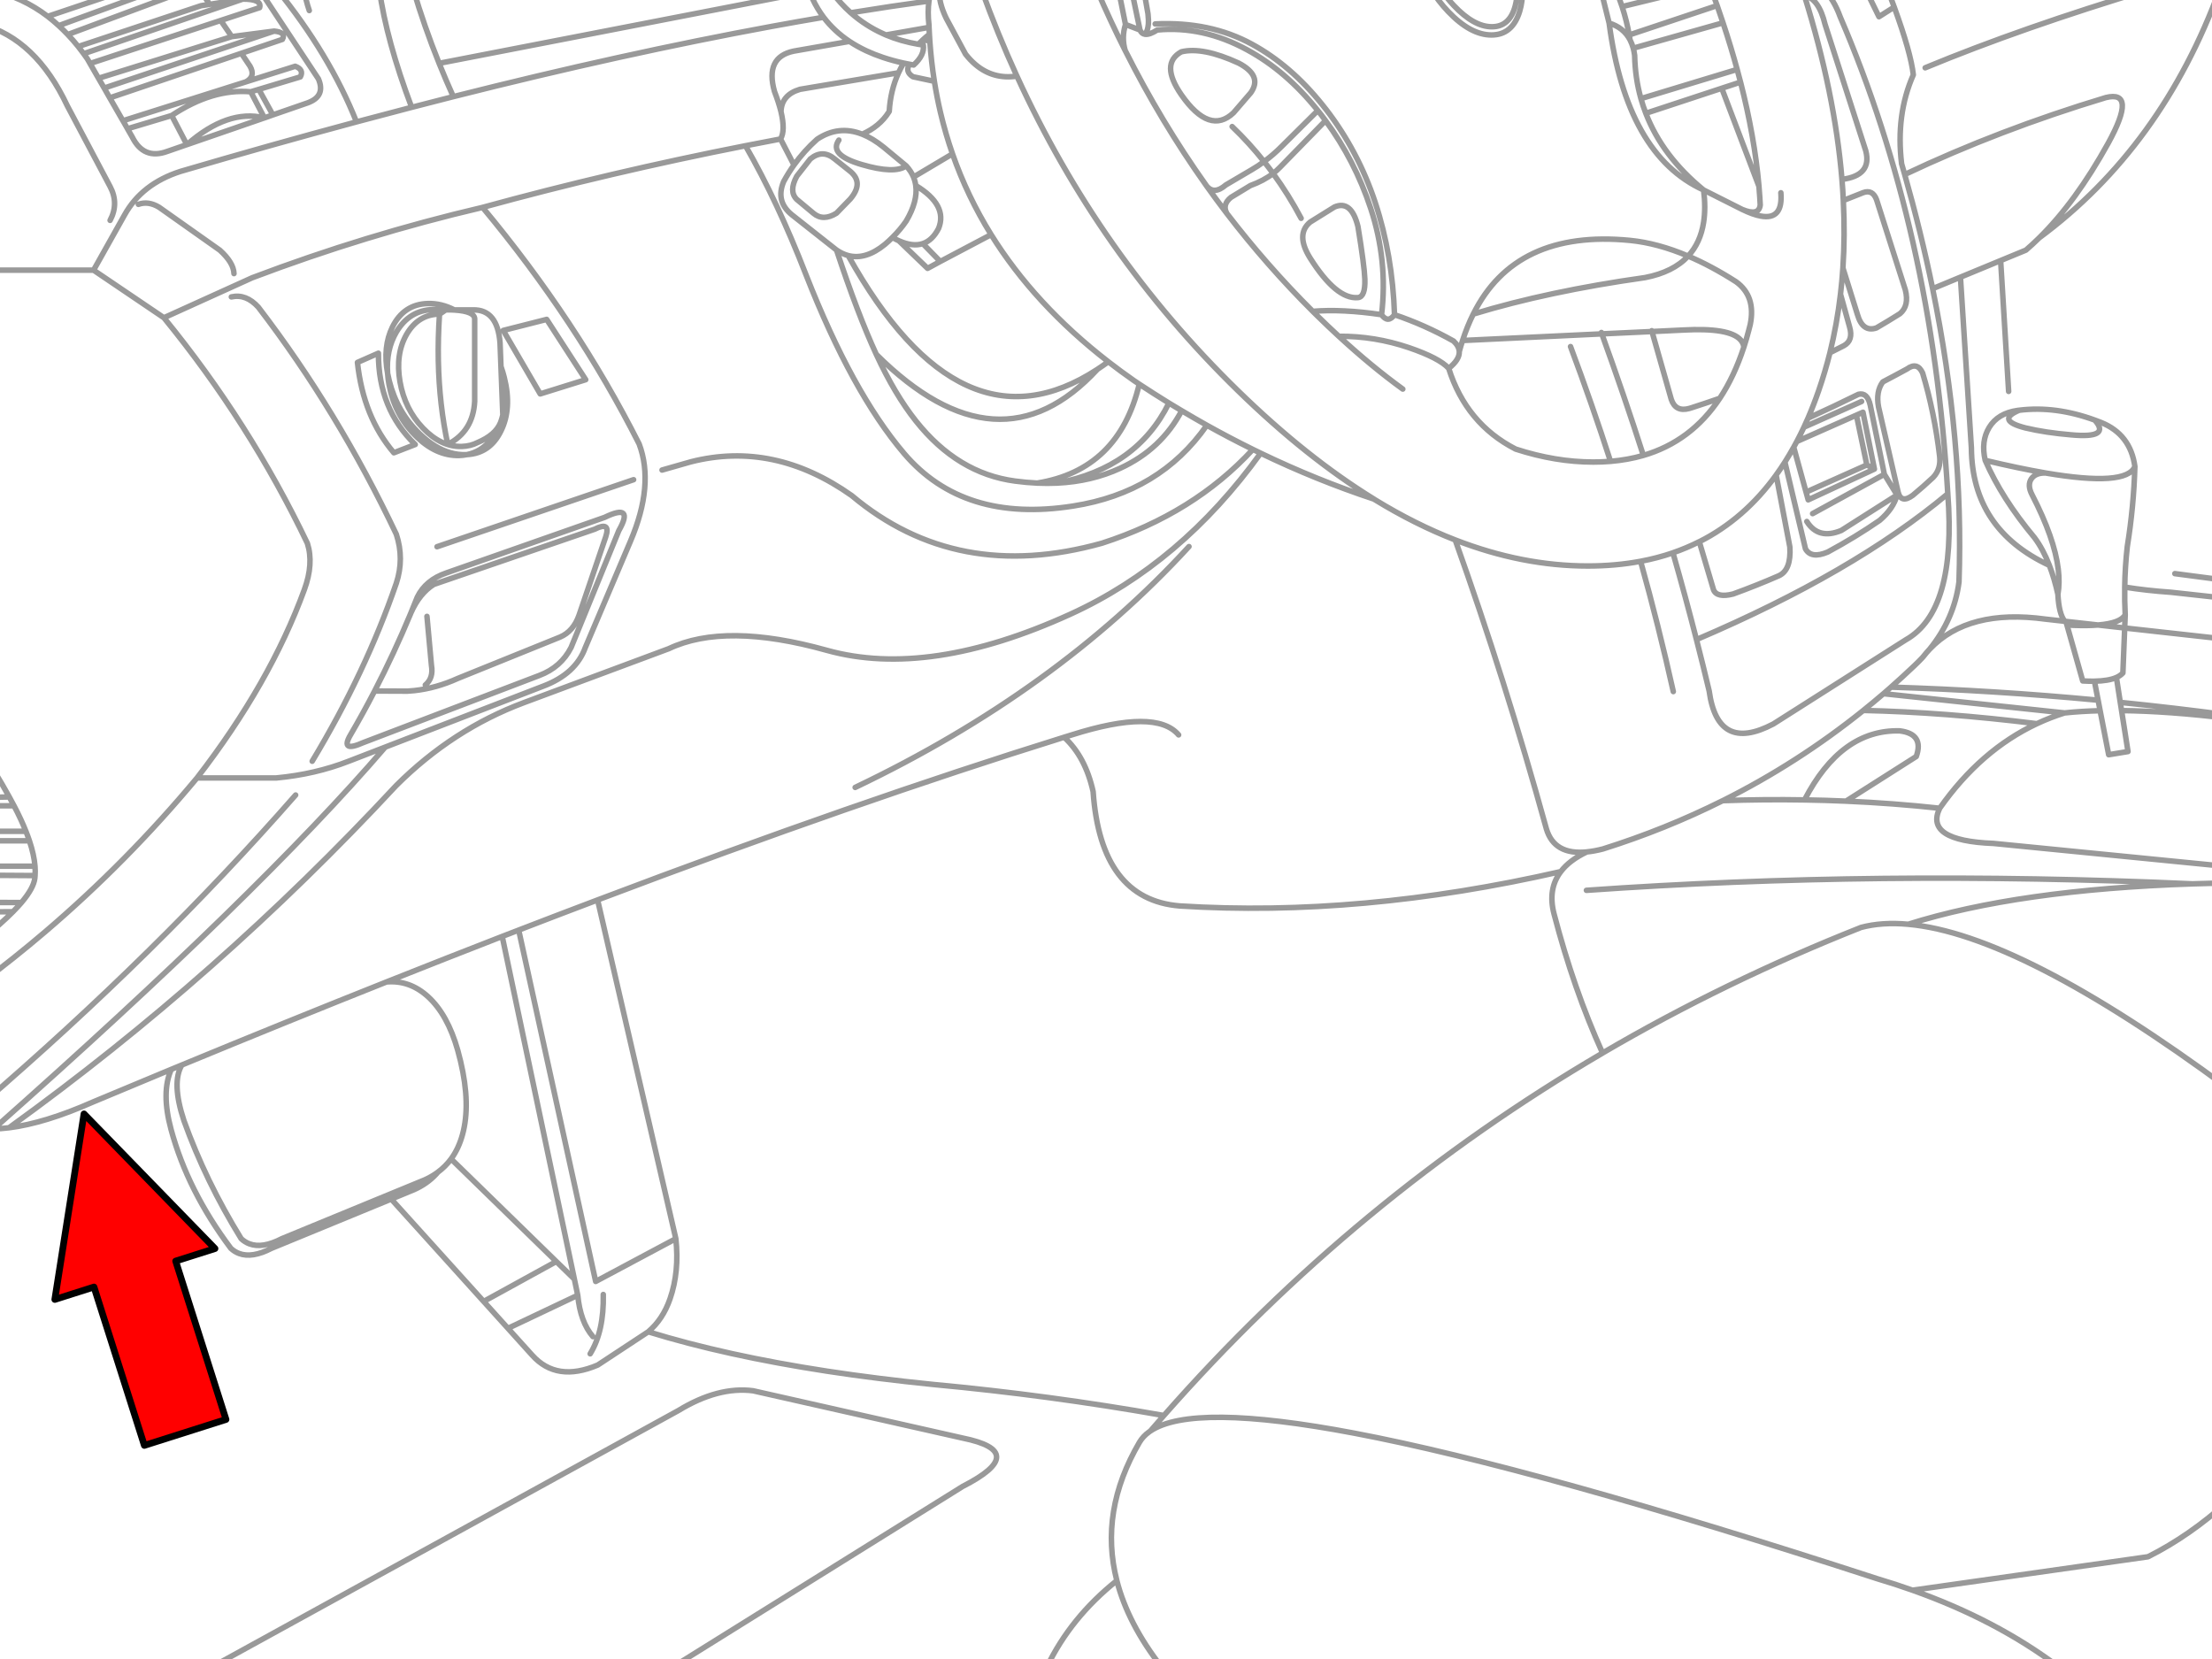 <svg xmlns="http://www.w3.org/2000/svg" xmlns:xlink="http://www.w3.org/1999/xlink" preserveAspectRatio="none" width="400" height="300" viewBox="0 0 400 300"><defs><path fill="#f00" d="M188.15-247.25v46h89.25v22.15l90.2-45.1-90.2-45.1v22.05h-89.25z" id="b"/><path id="a" stroke="#999" stroke-linejoin="round" stroke-linecap="round" d="M326.621-.7q2.628.567 3.745 5.231l7.366 22.872q1.18 4.5-4.307 5.194m.25 3.82l3.533-1.398.025-.012q1.742-.654 2.459 1.273l5.206 16.318q.733 2.885-.974 4.307-2.083 1.317-4.27 2.584-2.475.815-3.421-2.422l-2.634-8.427m-.437 4.732l1.648 5.943q.706 2.426-1.036 3.383-1.248.642-2.522 1.273m-3.97 11.848q4.723-2.139 9.126-4.32 1.624-.4 2.147 1.998l2.547 12.485 2.297 3.745q-.656 2.481-3.146 4.594-4.397 3.036-9.401 5.73-3.002 1.274-4.033-.587l-3.72-15.693m-1.586 2.335l2.484 13.034q.256 4.15-1.973 5.194-3.984 1.742-8.29 3.308-2.948.749-3.558-.774l-2.572-8.689m-4.769 2.01q2.248 7.859 4.257 15.706 28.378-12.098 45.494-26.393-2.815-47.553-19.476-86.32-1.163-3.205-3.021-5.019m18.403 14.233q17.416-7.221 40.688-14.233m-27.029 49.127l1.448 23.684m-15.568-3.321q2.147 7.156 3.084 15.082.254 2.293-1.174 3.795-1.77 1.663-3.683 3.246-2.108 1.557-2.659-.549l-3.546-15.431q-.522-2.786.774-4.544 2.224-1.161 4.37-2.335 1.875-1.374 2.834.737zm1.286 49.964q6.982-7.34 20.987-5.418l3.458.387m-2.797-10.125q-13.987-6.505-14.108-21.224m-32.161-.162l2.235 8.128 10.999-4.919-1.885-9.014-10.787 4.769m10.787-4.769l1.186-.524 2.072 10.287-11.985 5.568-.387-1.398m-.387-11.748l10.437-4.657m6.417 16.929l-10.088 6.417q-4.138 1.73-6.242-1.623m10.862-10.237l1.373.749m8.839 33.958l-.187.212m31.849-5.943l-6.043-.674m-21.174-23.084q1.622 21.249-7.616 26.443l-23.971 15.231q-10.064 5.297-11.611-5.993-1.104-4.638-2.297-9.289m21.024-22.797l12.984-7.116m43.497 27.816l-4.794-.537m4.794.537l18.702 2.072m-18.69-9.476q3.889.63 8.327.936l10.362 1.136m-9.613-4.507l9.613 1.261m-189.443-87.93q5.123 7.346 9.438 3.246l3.121-3.621q2.182-3.076-2.197-5.368-6.479-2.983-10.362-2.047-3.908 2.151 0 7.79zm-6.043-14.657l-.787-4.47m.849 6.367q.062-.814-.062-1.898m-.549 3.695q.509-.608.612-1.798m-.612 1.798q.815.125 2.222-.774m40.6 51.537q1.174 1.618 2.347 0m-46.069-51.537q.277.685.899.774m-.899-.774l-2.622-.999q-.745 2.353-.062 4.707m14.607 24.333l.037.05m.037.062q1.353 1.789 3.558-.112l4.669-2.747q1.147-.664 2.235-1.473m-26.368-31.212l1.286 6.392m1.074-6.392l1.548 7.391m83.398-7.391l1.523 6.142q2.61.795 3.783 3.034-.068-.442-.15-.886-.453-2.566-1.286-5.131-.515-1.58-1.174-3.159m2.609 9.176q.358.687.587 1.511l16.243-4.594m-1.061-3.121l-15.918 5.318m.737 2.397q.159.612.25 1.298.087 4.096 1.136 7.828l17.416-5.281m-17.416 5.281q.377 1.354.886 2.659l13.746-4.532 3.396-1.111m-8.502-16.829l-12.934 3.159m-281.356 5.056l22.098-8.215m-22.098 8.215q.977 1.022 1.898 2.172l22.223-7.391 1.573-.25-1.873-2.747m-37.404.25q5.446 1.243 9.963 4.682l14.632-4.931m-9.114 10.387q.501.629.986 1.298l28.802-9.888-5.993.949m-22.81 8.939q.335.451.662.924l.487.849 23.659-7.79 7.041-2.322q.449-1.554-3.046-1.548m-35.307 3.134q1.017.78 1.985 1.673l18.09-6.604m-18.09 6.604q.836.764 1.636 1.611m-15.581-1.848q9.802 2.637 15.506 14.757l7.741 14.607q1.623 3.059 0 6.118m-.062-22.173l23.821-8.065m-23.821 8.065l2.385 4.145 22.248-7.041q1.827-.969.749-2.847l-1.561-2.322 7.428-2.522q.734-1.288-1.498-1.498l-30.762 10.312 1.011 1.773zm-3.571-6.217l1.536 2.672 24.121-7.541-1.998-2.921m-22.123 10.462l1.024 1.773m27.991.237l2.547 4.619m-2.547-4.619l-1.461.437 2.472 4.719h.012l1.523-.537 6.242-2.16q3.367-1.198 1.998-4.37l-10.737-16.23m-2.397 16.779l8.939-2.822q1.631.615.924 1.923l-7.516 2.26m2.772-10.55l-7.666.999m14.033-4.719q-.676-1.968-.961-3.87m-9.638 18.577q-6.929-.613-14.308 4.295l2.747 5.269h.012q7.366-6.47 14.02-4.844m103.236 7.441q-2.21-1.832-4.42 0l-2.447 3.121q-1.477 2.731 0 4.195l2.996 2.497q1.767 1.513 4.195 0l2.497-2.572q2.491-2.927 0-4.994l-2.822-2.247zm-60.376 38.578l.3 7.753m-.337-8.752l.037.999m-.2-5.244l.162 4.245m-5.031-10.262q4.419-.079 4.869 6.018m-8.29-6.018h3.421m-3.958 0h.537m-.537 0l.587.025q3.566.227 3.646 1.573v14.957q-.284 5.43-4.869 7.79-1.547-7.171-1.71-15.132-.077-4.114.212-8.44l.025-.012m11.012 19.651q-.899 2.23-4.145 3.596m4.22-3.795l-.075.2m-10.088-20.288l.175-.125h-.924m-.175.762l.924-.637m.175-.125h1.011m16.093 15.206l-6.692-11.486 7.865-1.998 7.066 10.912-8.24 2.572zm14.233 24.745l-8.639 21.149q-1.822 3.584-5.743 5.069l-31.886 12.16q-4.215 1.874-2.322-1.373 2.281-3.904 4.382-7.965 3.497-6.761 6.492-13.945l.075-.187q.59-1.431 1.161-2.871 1.509-3.092 5.244-4.37l28.665-10.063q5.427-2.627 2.572 2.397zm-20.999-20.937v.037q-.38 4.365-4.17 6.242m-9.563 30.188l.812 8.864q.403 2.292-1.111 3.558m-9.176 1.086l5.93.025q.635-.035 1.273-.1 3.965-.437 7.84-2.197l18.527-7.491q2.419-1.031 3.446-3.995l4.819-14.158q.943-2.871-1.998-1.373l-29.114 9.988q-2.597 1.627-4.157 5.169m4.732-11.985l35.582-12.135m-72.811-33.085q2.667-.601 4.894 1.873 14.388 18.782 24.969 41.1 1.447 4.42 0 8.839-5.565 16.185-15.231 32.236m11.985-73.86q-.02 10.092 6.667 16.53l-3.87 1.498q-5.532-6.495-6.592-16.355l3.795-1.673zm-43.447-26.942q1.796-.65 3.745.524l10.987 7.766q2.5 2.255 2.572 4.245m-11.274-28.615l-8.003 2.397.849 1.473q2.072 4.202 6.367 2.622l3.533-1.224m-37.142 124.298h8.003q-.405-1.03-.911-2.122-.536-1.165-1.236-2.497h-5.855m1.211-7.99q-.584-.931-1.211-1.91m1.211 1.91q.501.801.974 1.573 1.595 2.606 2.809 4.819.46.826.861 1.598m-5.855-7.978l1.211-.012m.974 1.573h-2.185m0 4.919l4.994-.1m3.009 6.217q.357.884.637 1.723.847 2.533 1.011 4.594.071.892.012 1.698l-.05.524q-.223 1.763-2.41 4.357-.677.788-1.536 1.66-2.218 2.244-5.668 5.006m8.639-17.841h-8.639m7.204 11.174l-7.204-.012m0 1.71l5.668-.037m-5.668-6.604l9.663.062m-.012-1.698h-9.651m56.831-12.884q-25.155 28.704-56.831 55.957m301.232-179.356q2.994 7.788 10.462 13.883l6.991 3.521q3.016 1.262 3.259-.812-.033-.628-.075-1.261m-6.892-19.863l6.729 17.741m-12.809 12.635q2.22-2.405 2.797-6.118.404-2.598 0-5.843-13.943-6.336-17.104-30.213m24.096 33.734q1.938.945 3.346 1.199 4.055.757 3.646-4.22m-32.41 25.544l-.075-.25m.075.25l9.076-.424-.037-.15m-24.645 21.424q-8.928-4.571-12.11-14.607-1.668-1.852-7.191-3.745-6.224-2.116-12.697-2.06m74.234-1.211q.124-.459.237-.924 1.048-5.129-2.572-7.741m-8.664-4.644q-2.699 2.909-7.815 3.895-17.499 2.464-31.087 6.604-1.099 2.209-1.935 4.782l25.207-1.199q3.994 11.014 7.516 21.998m1.561-22.423l5.73-.275q1.992-.105 3.621-.062 6.918.205 7.279 3.159m-16.63-2.822l3.496 12.285q.775 2.309 3.234 1.648l.524-.162q2.549-.822 5.019-1.685m-65.495-31.087q1.174 7.191 1.248 9.538.1 3.196-1.248 3.321-3.92.35-8.664-7.166-2.661-4.273 0-6.492l4.42-2.747q3.048-1.299 4.245 3.546zm18.34 22.622q.28-1.027.599-1.998m-.599 1.998q.079 1.46-1.91 3.046m-9.813-9.713q5.491 1.852 10.687 4.769.982.921 1.036 1.898m32.822 37.966q3.287 11.766 5.918 23.584m-18.602-62.449q3.878 10.367 7.241 20.775m-62.711-54.259q1.67-1.221 3.209-2.772l6.517-6.467m-8.09 11.386q.679-.529 1.248-1.124l8.24-8.44m-9.488 9.563q-1.715 1.325-4.12 2.197l-3.496 2.122q-1.646 1.308-.774 2.896m28.016 18.353q-7.067-1.05-12.447-.612m-82.836 86.182q36.388-17.371 60.426-43.597m-192.964-77.081l.824 1.448m10.762 2.871l14.033-4.844m-9.463 280.382l84.397-46.393q7.186-4.378 13.508-3.571l37.954 8.565q12.242 2.486 0 8.739l-52.461 32.685m-12.61-67.418q.144 6.644-2.372 10.737m226.586-212.59q.16 1.927.25 3.82m-.075 12.223q-.161 2.395-.437 4.732m-1.91 10.6q-.873 3.499-2.035 6.854-.9 2.602-1.935 4.994m-4.182 7.953q-.766 1.203-1.586 2.335m-13.908 12.073q-2.292 1.159-4.769 2.01m34.845-102.025l2.447 4.994 2.759-1.748q-.563-1.549-1.211-3.246m1.211 3.246q3.006 8.233 3.458 12.26-3.192 7.233-2.122 16.105l.562 1.948q17.075-8.101 36.418-13.933 5.74-1.41.4 8.29-5.866 10.613-12.485 17.117 22.228-16.439 32.698-45.032m-75.545 0l.35 1.136q5.516 17.704 6.804 33.297m35.694 10.6q-1.186 1.174-2.397 2.21l-4.569 1.885m-28.99 6.08q-.641 5.456-1.91 10.6m25.606 17.266l-1.985-30.937-5.031 2.085q5.637 27.598 4.769 53.098-.86 6.648-5.294 12.135m24.445-5.031q-1.064-1.295-1.248-4.882-.635-2.89-1.548-5.244m-26.181-70.739q2.968 10.472 5.056 20.662m-16.168-15.968q.321 6.29-.075 12.223m-8.34 31.399q-.275.522-.562 1.036-.772 1.391-1.598 2.697m3.446-6.317q-.618 1.325-1.286 2.584m2.023-4.22q-.36.828-.737 1.636m21.599 41.537q.562-.725 1.174-1.373m-1.361 1.586q-.697.738-1.461 1.461-2.072 1.967-4.195 3.845 18.539.568 37.492 2.36l-.662-3.433q-.978.017-2.122-.05l-2.971-10.525-.275-.275m6.043.674q4.08-.336 4.894-1.86-.129-2.504-.087-5.006.051-3.665.462-7.329 1.167-7.241 1.373-14.482-1.523 3.663-16.18 1.161-1.798-.037-2.547 1.036-.799 1.149.125 2.921 4.05 7.841 4.732 13.459.298 2.491-.062 4.544m-1.548-5.244q-1.133-2.928-2.697-5.019-5.901-7.073-8.914-13.983-.799-3.471.724-5.968 1.573-2.572 5.144-3.071l.3-.037q6.565-.807 13.658 1.785.561.199 1.124.424 5.343 2.147 6.142 7.99m-20.924-10.2q-4.323 1.811 1.124 3.209 3.64.864 8.24 1.248 7.296.683 4.295-2.672m-5.144 36.693q.574.499 1.348.462 2.556.094 4.42-.062m4.894-1.86l-.1 2.397m-5.468 9.638q2.553-.047 3.97-.674.744-.333 1.174-.824l.325-8.14m-22.448-66.506l-7.279 3.009m4.482 33.159q6.151 1.466 10.912 2.285m9.526 41.125l.362 1.91 1.548 7.965 3.496-.574-1.161-7.416-.237-1.486-.699-4.507m-9.389 6.417l-32.772-3.483q-1.808 1.551-3.658 3.034 14.603.312 31.424 2.397 2.424-1.137 5.006-1.948zm0 0q2.997-.317 6.442-.4m-36.281 3.646q-10.592-.276-17.229 12.497 3.776.059 7.516.225l12.709-8.078q1.453-4.093-2.996-4.644zm-1.573-7.915q-.678.596-1.361 1.186m-6.779 19.451q8.57.374 16.954 1.286 7.411-10.531 17.591-15.306m-42.061 13.796q-7.337-.126-14.807.137-10.351 5.177-21.674 8.739-1.579.41-2.921.537-3.132 1.486-4.707 3.558-2.398 3.147-1.236 7.641 3.55 13.628 8.789 25.207 22.149-12.973 46.793-22.735 3.786-1.01 8.54-.574 19.875-6.271 51.437-7.316-56.987-2.543-109.691 1.174m63.947-14.857q-2.833 5.879 9.738 6.367l42.448 4.195m-57.879 10.437q20.2 1.827 57.879 29.676m-6.442-36.992q3.162-.104 6.442-.15m-19.501-32.698q9.697.983 19.501 2.285m-19.264-.799q8.447.091 19.264 1.398m-234.626-131.989q-.352.994-.512 2.147-.278 1.956 0 4.37l.012.4.062 1.248q.033.6.075 1.199.256 3.722.824 7.316.451 2.848 1.099 5.618.905 3.839 2.185 7.516 2.672 7.659 6.991 14.62 7.869 12.669 21.212 23.009 2.233 1.731 4.619 3.396l.986.662q2.674 1.76 5.368 3.421 1.155.7 2.31 1.386 2.27 1.352 4.557 2.634 4.133 2.306 8.327 4.37.704.347 1.411.687 10.088 4.857 20.525 8.315-12.201-7.505-24.657-19.651-25.159-24.53-39.989-56.918-4.311.641-7.553-2.135-.917-.788-1.748-1.848l-3.496-6.492q-1.425-2.961-1.248-5.269m-2.996 9.189l1.273.175m-2.085.612q.392-.401.812-.787m-.812.787l.911.137q.26 1.81-1.748 3.621l-.749-.137q-.853 1.343.624 2.26l3.87.824m-.974-14.532q-6.92.945-14.158 2.122 1.356 1.202 2.871 2.172 1.415.909 2.971 1.611l.524.237 7.803-1.373m-7.803 1.373q2.727 1.148 5.855 1.685m-1.586 3.621q-.537-.102-1.061-.212-.51.847-.924 1.748-1.459 3.182-1.685 6.991l-.112.175q-1.636 2.564-4.769 3.958 1.905.754 3.883 2.36l4.07 3.371q.869.95 1.323 2.023l7.054-4.195m-25.307-28.016q.832 1.761 1.973 3.283 1.91 2.519 4.682 4.37 1.426.949 3.084 1.723 1.414.659 2.996 1.186 1.764.592 3.733 1.024m3.458-4.195q.574-.526 1.199-1.024m15.843 7.578q-3.503-7.649-6.43-15.743m31.836 7.391q8.265-.774 16.28 3.596 7.074 3.844 12.784 10.987.342.417.674.849.37.481.724.974 5.289 7.181 8.165 15.856 3.146 9.538 1.973 19.276m2.347 0q-.35-10.787-3.496-20.325-3.071-9.264-8.889-16.829-.332-.432-.674-.849-5.71-7.143-12.784-10.987-7.549-4.115-17.479-3.646m-5.431 4.807q6.495 12.91 14.607 24.333m.037.05l.037.062m10.462-4.332q-2.674-3.369-5.78-6.342m-19.364-13.771q-2.728-5.419-5.169-11.099m77.093 0q.044 2.19-.524 4.045-1.307 4.248-5.094 4.245-3.79.004-7.84-4.245-1.763-1.855-3.121-4.045m15.618 0q.011 1.574-.337 2.946-.98 3.86-4.245 3.858-3.266.002-6.904-3.858-1.29-1.372-2.36-2.946m50.039 2.971q.553 1.568 1.061 3.121 1.431 4.298 2.559 8.44.317 1.157.612 2.297m-5.318-16.829q.561 1.496 1.086 2.971m-260.731-2.971q9.573 11.806 14.432 24.021 5.042-1.354 9.988-2.634-4.58-12.139-5.855-21.386m80.002 0l-69.178 13.421q1.213 3.014 2.572 6.03 30.837-7.784 57.68-12.722 4.734-.87 9.339-1.648m1.448-4.632q1.582 2.137 3.471 3.82m-10.312 6.942l10.075-1.76m-13.571 9.051q-1.74-6.208 3.496-7.291m-2.31 10.974q-.395-1.627-1.186-3.683m1.186 3.683q.072-3.057 3.433-4.058l17.841-2.996m-88.13 6.255q3.8-.987 7.541-1.935m-7.254-19.451q1.981 6.71 4.682 13.421m72.362 13.896q-1.872 2.652 4.107 4.42 5.98 1.764 8.078.25m-22.747-4.869q.903-1.49.087-4.931m-.087 4.931l2.435 4.707q1.834-2.562 4.182-4.657 3.899-2.61 8.178-.911m57.817 50.051q-3.695 6.991-11.136 10.412-5.173 2.389-11.424 2.684-1.742.081-3.571 0-1.955-.088-4.008-.362-10.412-1.373-17.953-10.862-3.841-4.835-7.179-12.06-3.371-7.298-7.204-18.902l-8.065-6.367q-3.024-2.436-1.498-6.043.853-1.563 1.86-2.984m7.703 15.394q1.035.71 2.11.999 3.172.835 6.679-2.047.701-.604 1.323-1.224 1.457-1.444 2.497-2.971 2.119-3.589 1.735-6.43-.11-.796-.412-1.536m-30.413-5.668q3.156-.625 6.342-1.224m-6.342 1.224q5.811 10.092 10.962 23.371 8.34 21.274 17.753 32.335 10.762 12.635 30.588 9.513 15.706-2.447 24.208-14.62m-139.043-20.125h.175m-6.005 3.695q2.059-3.579 5.83-3.695m-7.004 12.26q-.864-4.964 1.174-8.565m2.971 16.929q-3.269-3.409-4.145-8.365m11.186 11.698q-3.763.108-7.041-3.333m9.9 2.622q-1.277.659-2.859.712m7.428-5.706q-.145.611-.35 1.199m.4-7.378q.612 3.383-.05 6.18m-.3-7.753q.205.771.35 1.573m-10.562-12.709q-.374-.078-.749-.125-.687-.084-1.386-.062-4.289.126-6.629 4.07-1.886 3.233-1.586 7.466.123.673.3 1.373 1.435 5.665 5.481 9.563 1.409 1.36 2.847 2.235 2.713 1.646 5.531 1.561l.212-.012q1.263-.253 2.322-.899 1.694-1.03 2.871-3.059.52-.876.874-1.823m-8.365-20.413q-2.366-1.227-4.819-1.149-4.318.133-6.367 4.22-1.769 3.601-.886 8.402.067.964.25 1.985.993 5.459 4.707 9.214 3.732 3.799 8.015 3.683.73-.024 1.398-.162 4.158-.231 6.13-4.245 2.044-4.079.612-9.738-.252-.998-.587-1.948m-3.333-28.815q23.048-6.327 47.592-11.161m-47.592 11.161q17.061 20.491 28.34 42.823 2.778 7.408-1.573 17.603l-8.165 19.227q-1.715 4.778-7.641 7.016l-28.578 11.024q-22.786 26.514-70.888 69.116 1.342-.032 2.784-.212 37.972-27.383 70.089-61.949 10.22-10.185 23.122-15.007l26.218-9.763q10.192-4.839 28.615.3 18.426 5.142 44.071-6.542 20.001-9.114 34.445-29.139m-108.355 3.046l5.244-1.498q15.036-3.818 29.089 6.118 19.012 15.979 45.32 8.614 16.591-5.355 27.292-16.967m-162.252-59.29q-15.464 4.147-31.861 8.964-6.985 2.245-10.113 7.865l-5.618 10.013 12.734 8.614 15.98-7.241q20.564-7.794 41.699-12.734m-90.664 11.361h20.25m12.734 8.614q15.557 19.059 25.968 40.825 1.177 3.683-.549 8.39-6.178 16.927-19.426 34.083h14.357q7.052-.661 13.084-3.021l6.629-2.559m-34.071 5.581q-12.649 15.192-27.491 27.853-5.587 4.766-11.486 9.176m4.944 26.293q6.506-.818 15.156-4.644 7.189-3.012 14.22-5.93l1.91-.787q19.115-7.897 37.042-15.032 10.688-4.253 20.949-8.24 1.499-.575 2.984-1.149 7.248-2.799 14.283-5.456 46.959-17.776 84.447-29.452l1.373-.424q15.258-4.838 19.351 0m-214.5 71.325l-2.16 1.91m34.321-12.697q-1.861 4.155-.037 10.899 3.008 11.089 10.812 21.499.679.635 1.498.936 2.354.888 5.868-.936l21.674-8.914 4.17-1.723.524-.25q2.226-1.106 3.745-2.896-.863.647-1.873 1.149l-.524.25-25.843 10.637q-3.514 1.824-5.868.936-.819-.301-1.498-.936-6.429-10.41-10.362-21.374-2.273-6.869-.375-10.063m46.343 19.401q1.381-1.022 2.397-2.397 1.38-1.89 2.072-4.445.183-.668.312-1.373 1.081-5.722-1.186-13.858-1.823-6.442-5.368-9.688-3.346-3.046-7.528-2.672m248.434-144.024q.092 1.068.162 2.122m-2.896 26.992q.501-1.532.924-3.171m-.924 3.171q-1.736 5.311-4.357 9.264-5.185 7.811-13.833 10.337-2.792.81-5.943 1.074-1.514.125-3.109.125-6.865 0-14.07-2.347m-31.998-20.413q5.882 5.423 11.573 9.551m60.326-19.426q-4.469-2.861-8.664-4.644m-38.902 10.5q7.616-15.344 28.34-13.346 5.046.496 10.562 2.847m-63.235 14.52q-1.95-1.794-3.92-3.733l-.799-.787q-8.364-8.337-15.568-17.741-1.893-2.481-3.708-5.031m68.878 120.628q-5.906.586-7.316-4.182-7.449-26.952-16.505-52.299-7.199-2.793-14.495-7.254l-.2-.125m48.254 11.249q-4.51.849-9.551.849-11.871-.001-24.008-4.719m39.414 2.335q-2.806.961-5.855 1.536m-68.154-72.349q.841 1.056 1.636 2.147 2.79 3.817 5.069 8.115m-81.987 6.742q20.462 36.749 45.12 20.587l.15-.1q.903-.596 1.81-1.261m-39.077-22.498q.605.344 1.174.599 2.512 1.124 4.332.512 1.747-.581 2.859-2.759 1.694-4.23-4.132-7.753m1.273 10.512l3.159 3.234 9.201-4.857m-16.692 1.111l5.194 4.994 2.297-1.248m41.387 25.631q-5.817 11.765-20.25 14.482m14.882-17.903q-3.696 15.507-18.452 17.903m-29.139-23.284q22.169 22.032 40.026 2.684m-6.03 66.606q3.845 3.521 5.244 9.838 1.365 19.528 15.656 20.7 32.757 2.066 69.003-6.217m32.535-142.9q2.535 9.888 3.333 18.852m-128.892 268.022q4.311-8.97 12.66-15.631-3.226-12.538 4.095-25.044.624-1.068 1.76-1.885l.087-.062.125-.087q1.216-1.414 2.447-2.809-20.748-3.668-41.749-5.618-10.105-1.017-19.152-2.397-18.411-2.815-32.435-7.141l-9.139 6.018q-7.424 3.168-11.861-1.773l-4.395-4.869-4.395-4.869-16.73-18.527m139.442 84.696q-6.095-7.822-8.103-15.631m6.068-27.079q7.66-5.154 36.905.387 32.885 6.242 94.734 26.368 3.244.961 6.33 2.06l42.61-6.055q7.538-3.767 14.482-10.05m-295.114-108.842l14.158 61.313q.663 5.941-1.049 10.887-1.293 3.728-3.945 5.968m-35.681-31.287l19.039 18.565 3.271 3.184-13.059-62.024m13.059 62.024l.612 2.921q.464 4.837 2.747 7.491m-15.381-1.498l12.635-5.993m-3.883-6.105l-13.146 7.229m34.782-11.361l-14.507 7.741-13.933-63.597m252.304 119.491q15.122 5.352 26.48 13.896m-162.002-45.519q34.604-39.371 79.403-65.607m47.192-62.012q-11.889 9.549-25.444 16.33m9.676-58.953q-5.752 7.963-13.908 12.073" fill="none"/><path id="c" stroke="#000" stroke-width="3" stroke-linejoin="round" stroke-linecap="round" d="M-.006 18.385h74.298v-18.382l75.11 37.555-75.11 37.576v-18.444h-74.298v-38.304z" fill="none"/></defs><use xlink:href="#a" transform="matrix(.999 0 0 .999 -.009 -.125)"/><g transform="matrix(-.102 -.321 .321 -.102 124.654 296.571)"><use xlink:href="#b"/><use xlink:href="#c" transform="matrix(1.201 0 0 1.201 188.2 -269.3)"/></g></svg>